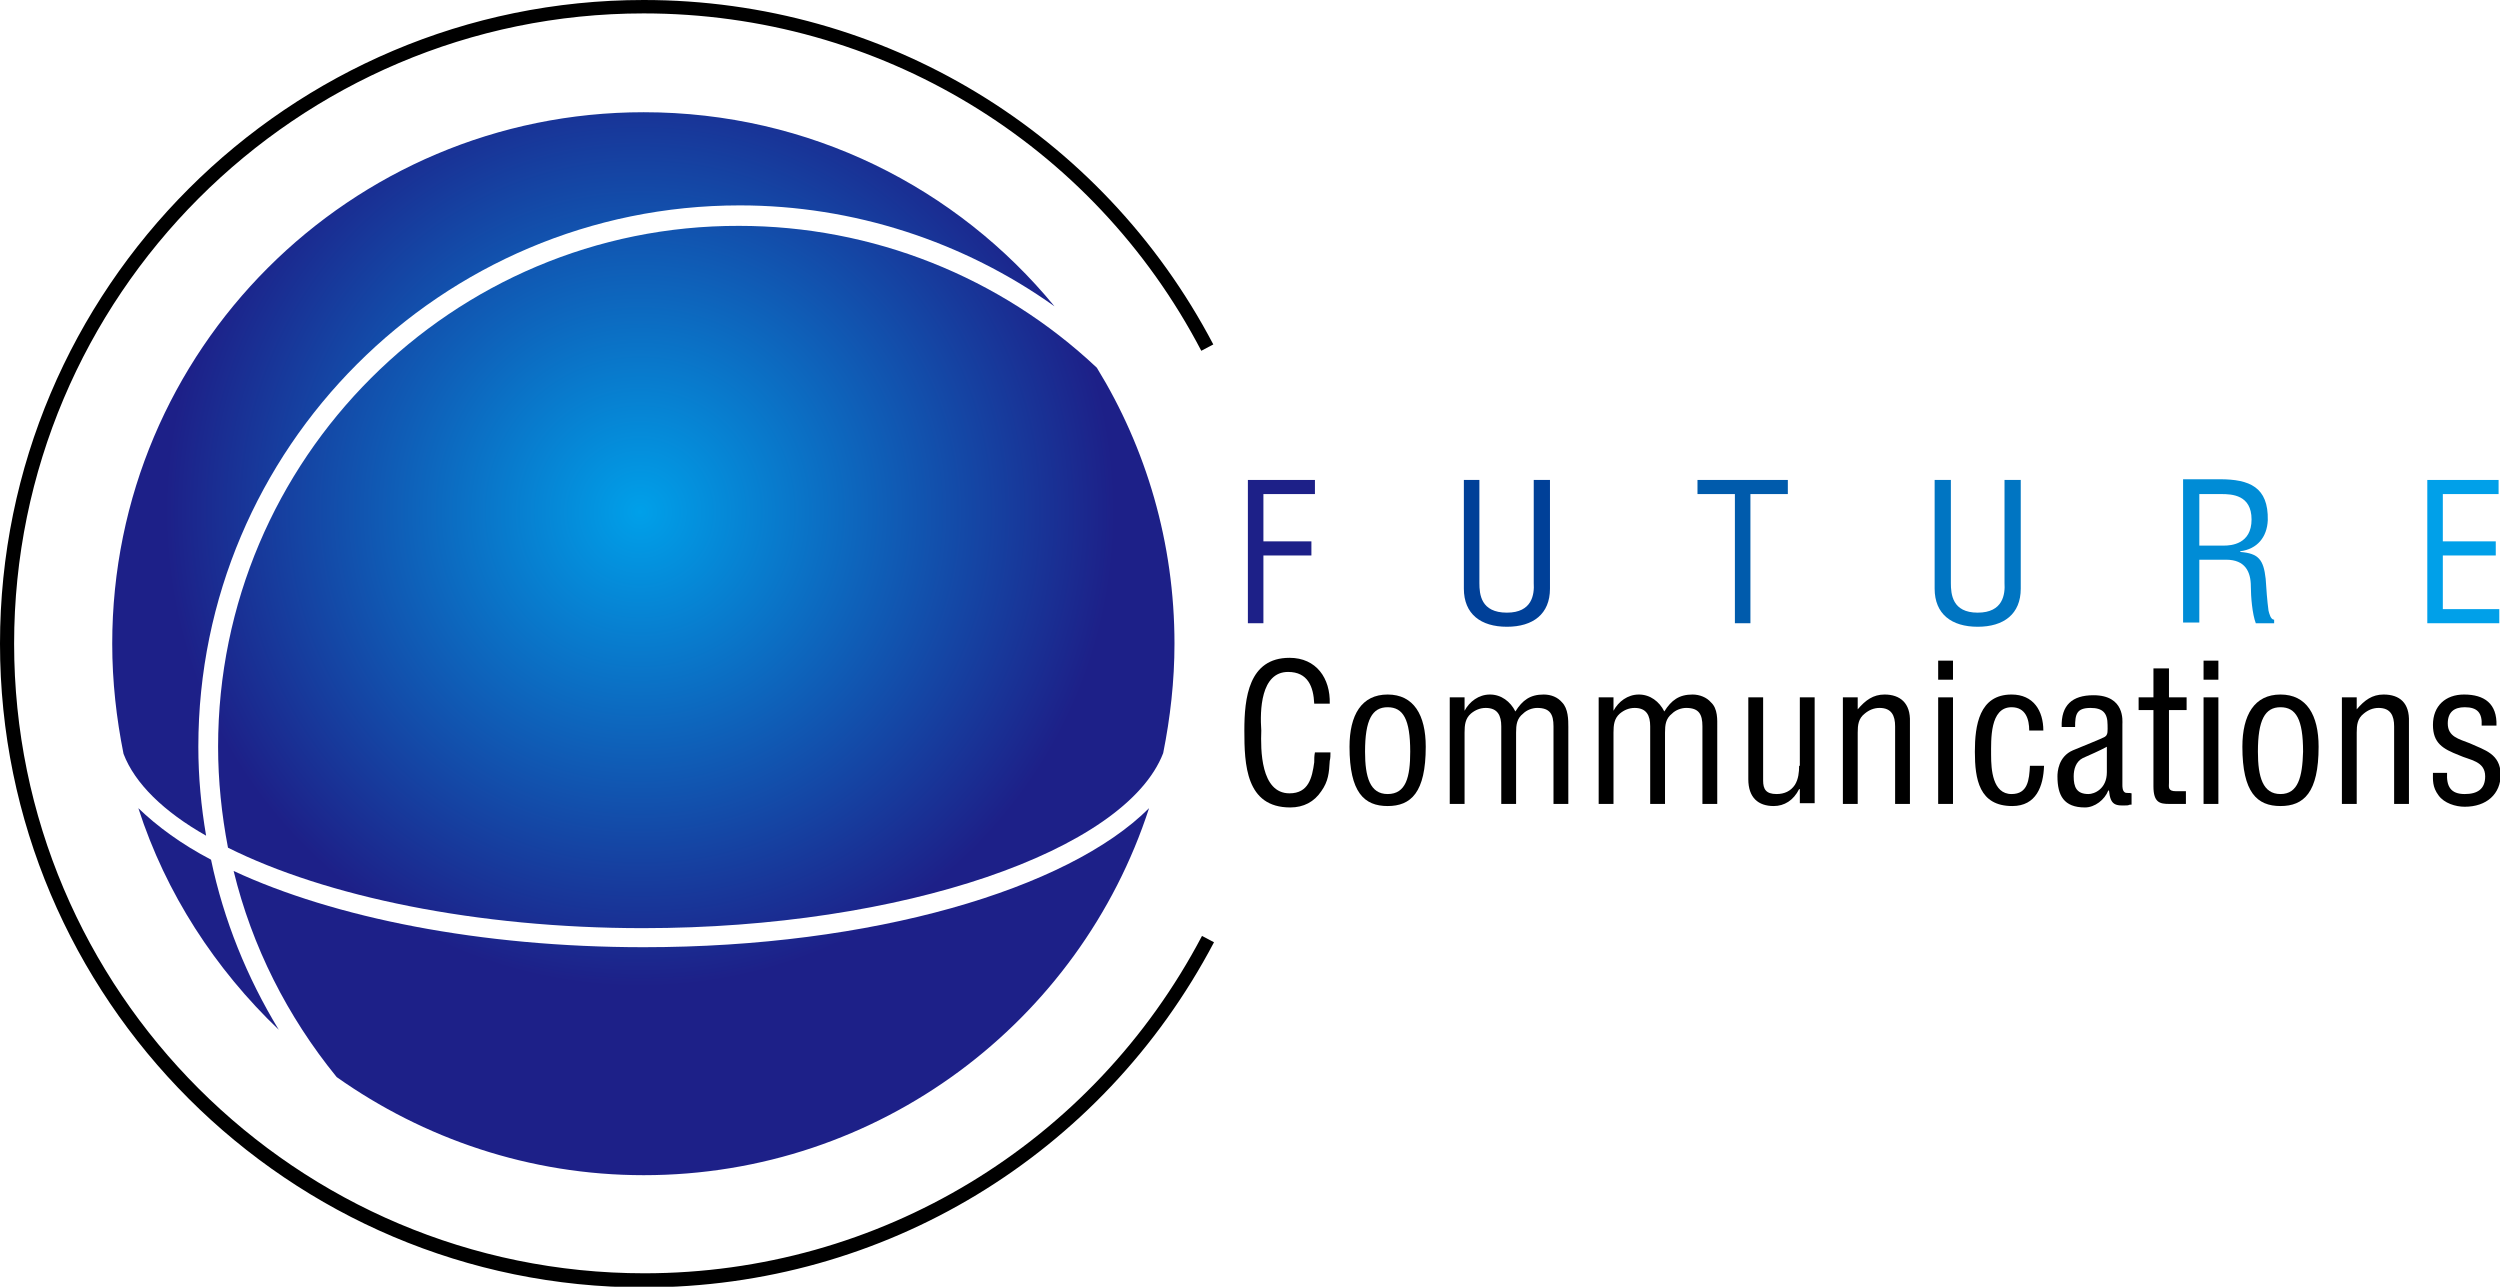 <?xml version="1.0" encoding="utf-8"?>
<!-- Generator: Adobe Illustrator 27.9.4, SVG Export Plug-In . SVG Version: 9.03 Build 54784)  -->
<svg version="1.1" id="レイヤー_1" xmlns="http://www.w3.org/2000/svg" xmlns:xlink="http://www.w3.org/1999/xlink" x="0px"
	 y="0px" viewBox="0 0 354.2 182.3" style="enable-background:new 0 0 354.2 182.3;" xml:space="preserve">
<style type="text/css">
	.st0{fill:#1D2088;}
	.st1{clip-path:url(#SVGID_00000016787275796253300180000003450265773701292458_);fill:#004098;}
	.st2{clip-path:url(#SVGID_00000016787275796253300180000003450265773701292458_);fill:#005BAC;}
	.st3{clip-path:url(#SVGID_00000016787275796253300180000003450265773701292458_);fill:#0075C2;}
	.st4{clip-path:url(#SVGID_00000016787275796253300180000003450265773701292458_);fill:#008CD6;}
	.st5{clip-path:url(#SVGID_00000016787275796253300180000003450265773701292458_);fill:#00A0E9;}
	
		.st6{clip-path:url(#SVGID_00000132085894089765877200000011376060264949983150_);fill:url(#SVGID_00000036969487280484846280000003055072711250905784_);}
	
		.st7{clip-path:url(#SVGID_00000127756219252386736740000011069138610408621488_);fill:url(#SVGID_00000133526343437877887920000018227495945626403490_);}
	
		.st8{clip-path:url(#SVGID_00000103243762578176350480000005115937969681814946_);fill:url(#SVGID_00000137097123260884053390000011936237006013771443_);}
	
		.st9{clip-path:url(#SVGID_00000154411900811154556820000010652966424932127119_);fill:url(#SVGID_00000132074743377754828380000001954582684837436338_);}
	.st10{clip-path:url(#SVGID_00000165202895748238816780000005656369747358786960_);}
</style>
<polygon class="st0" points="176.8,88.3 176.8,68 186.3,68 186.3,70 179,70 179,76.7 185.8,76.7 185.8,78.7 179,78.7 179,88.3 "/>
<g>
	<defs>
		<rect id="SVGID_1_" width="354.2" height="182.3"/>
	</defs>
	<clipPath id="SVGID_00000150097662437083146990000002307237122277040043_">
		<use xlink:href="#SVGID_1_"  style="overflow:visible;"/>
	</clipPath>
	<path style="clip-path:url(#SVGID_00000150097662437083146990000002307237122277040043_);fill:#004098;" d="M207.4,68h2.2v14.6
		c0,1.6,0.2,4.2,3.9,4.2c3.6,0,3.9-2.6,3.8-4.2V68h2.3v15.4c0,3.6-2.4,5.4-6.1,5.4c-3.7,0-6.1-1.8-6.1-5.4V68z"/>
	<polygon style="clip-path:url(#SVGID_00000150097662437083146990000002307237122277040043_);fill:#005BAC;" points="240.5,68 
		253.3,68 253.3,70 248,70 248,88.3 245.8,88.3 245.8,70 240.5,70 	"/>
	<path style="clip-path:url(#SVGID_00000150097662437083146990000002307237122277040043_);fill:#0075C2;" d="M274.2,68h2.2v14.6
		c0,1.6,0.2,4.2,3.8,4.2c3.6,0,3.9-2.6,3.8-4.2V68h2.3v15.4c0,3.6-2.4,5.4-6.1,5.4c-3.7,0-6.1-1.8-6.1-5.4V68z"/>
	<path style="clip-path:url(#SVGID_00000150097662437083146990000002307237122277040043_);fill:#008CD6;" d="M311.5,70h3.2
		c1.5,0,4.3,0.1,4.3,3.6c0,3.5-2.9,3.7-3.9,3.7h-3.5V70z M311.5,79.3h3.9c2.7,0,3.5,1.7,3.5,3.8c0,1.4,0.2,3.9,0.7,5.2h2.6v-0.5
		c-0.5,0-0.7-0.9-0.8-1.3c-0.2-1.5-0.3-3-0.4-4.5c-0.3-2.7-1-3.6-3.6-3.8v-0.1c2.4-0.3,3.8-2,3.9-4.4c0.1-4.7-2.6-5.8-6.8-5.8h-5.2
		v20.3h2.3V79.3z"/>
	<polygon style="clip-path:url(#SVGID_00000150097662437083146990000002307237122277040043_);fill:#00A0E9;" points="343.9,88.3 
		343.9,68 354,68 354,70 346.1,70 346.1,76.7 353.6,76.7 353.6,78.7 346.1,78.7 346.1,86.3 354.1,86.3 354.1,88.3 	"/>
</g>
<g>
	<defs>
		<path id="SVGID_00000139271052122622918160000012115722441398099134_" d="M30.9,105.8c0,4.8,0.5,9.6,1.4,14.3
			c13.8,6.9,35.2,11.4,58.8,11.4c36.8,0,68.4-11,73.7-24.8c1-5,1.6-10.2,1.6-15.5c0-14.3-4-27.7-11-39.1
			c-13.7-12.9-31.8-20.1-50.7-20.1C64.1,31.9,30.9,65,30.9,105.8"/>
	</defs>
	<clipPath id="SVGID_00000025415717304571824890000010014454029521543077_">
		<use xlink:href="#SVGID_00000139271052122622918160000012115722441398099134_"  style="overflow:visible;"/>
	</clipPath>
	
		<radialGradient id="SVGID_00000093891674857130552270000006907447015295191457_" cx="0" cy="182.336" r="1" gradientTransform="matrix(67.308 0 0 -67.308 90.703 12345.178)" gradientUnits="userSpaceOnUse">
		<stop  offset="0" style="stop-color:#00A0E9"/>
		<stop  offset="1" style="stop-color:#1D2088"/>
	</radialGradient>
	
		<rect x="30.9" y="31.9" style="clip-path:url(#SVGID_00000025415717304571824890000010014454029521543077_);fill:url(#SVGID_00000093891674857130552270000006907447015295191457_);" width="135.5" height="99.6"/>
</g>
<g>
	<defs>
		<path id="SVGID_00000035493346832922291090000017591710313127815808_" d="M15.9,91.2c0,5.4,0.6,10.6,1.6,15.6
			c1.6,4.2,5.7,8.2,11.7,11.6c-0.7-4.1-1.1-8.3-1.1-12.6c0-42.3,34.4-76.7,76.7-76.7c16.1,0,31.7,5.1,44.6,14.3
			c-13.8-16.8-34.7-27.5-58.2-27.5C49.6,15.9,15.9,49.6,15.9,91.2"/>
	</defs>
	<clipPath id="SVGID_00000019647242812739729650000018001845408070386366_">
		<use xlink:href="#SVGID_00000035493346832922291090000017591710313127815808_"  style="overflow:visible;"/>
	</clipPath>
	
		<radialGradient id="SVGID_00000018229676881208594160000017962500600084084873_" cx="0" cy="182.336" r="1" gradientTransform="matrix(67.308 0 0 -67.308 90.703 12345.178)" gradientUnits="userSpaceOnUse">
		<stop  offset="0" style="stop-color:#00A0E9"/>
		<stop  offset="1" style="stop-color:#1D2088"/>
	</radialGradient>
	
		<rect x="15.9" y="15.9" style="clip-path:url(#SVGID_00000019647242812739729650000018001845408070386366_);fill:url(#SVGID_00000018229676881208594160000017962500600084084873_);" width="133.5" height="102.5"/>
</g>
<g>
	<defs>
		<path id="SVGID_00000181046456861503451280000003720030278442204546_" d="M91.2,134.2c-23.2,0-43.9-4.2-58.1-10.8
			c2.6,10.7,7.6,20.6,14.6,29.2c12.3,8.7,27.3,13.9,43.5,13.9c33.4,0,61.8-21.8,71.6-52C151.3,126,123.5,134.2,91.2,134.2"/>
	</defs>
	<clipPath id="SVGID_00000162346881133346628260000015133272645857309875_">
		<use xlink:href="#SVGID_00000181046456861503451280000003720030278442204546_"  style="overflow:visible;"/>
	</clipPath>
	
		<radialGradient id="SVGID_00000120543804538658451440000004663989191899700144_" cx="0" cy="182.336" r="1" gradientTransform="matrix(67.308 0 0 -67.308 90.703 12345.178)" gradientUnits="userSpaceOnUse">
		<stop  offset="0" style="stop-color:#00A0E9"/>
		<stop  offset="1" style="stop-color:#1D2088"/>
	</radialGradient>
	
		<rect x="33.1" y="114.5" style="clip-path:url(#SVGID_00000162346881133346628260000015133272645857309875_);fill:url(#SVGID_00000120543804538658451440000004663989191899700144_);" width="129.7" height="52"/>
</g>
<g>
	<defs>
		<path id="SVGID_00000047748722207092166300000015596533575230234512_" d="M39.5,145.9c-4.5-7.4-7.8-15.5-9.6-24.1
			c-4.2-2.2-7.6-4.7-10.3-7.3C23.5,126.6,30.5,137.3,39.5,145.9"/>
	</defs>
	<clipPath id="SVGID_00000170981697509283806160000001205631424849061545_">
		<use xlink:href="#SVGID_00000047748722207092166300000015596533575230234512_"  style="overflow:visible;"/>
	</clipPath>
	
		<radialGradient id="SVGID_00000063598810675946605160000003157681761455590545_" cx="0" cy="182.336" r="1" gradientTransform="matrix(67.308 0 0 -67.308 90.703 12345.178)" gradientUnits="userSpaceOnUse">
		<stop  offset="0" style="stop-color:#00A0E9"/>
		<stop  offset="1" style="stop-color:#1D2088"/>
	</radialGradient>
	
		<rect x="19.6" y="114.5" style="clip-path:url(#SVGID_00000170981697509283806160000001205631424849061545_);fill:url(#SVGID_00000063598810675946605160000003157681761455590545_);" width="19.9" height="31.4"/>
</g>
<g>
	<defs>
		<rect id="SVGID_00000144330248040335081230000015400069264133663154_" width="354.2" height="182.3"/>
	</defs>
	<clipPath id="SVGID_00000133515206038375464640000010768332378670939301_">
		<use xlink:href="#SVGID_00000144330248040335081230000015400069264133663154_"  style="overflow:visible;"/>
	</clipPath>
	<path style="clip-path:url(#SVGID_00000133515206038375464640000010768332378670939301_);" d="M182.5,95.2c2.8,0,3.6,2.1,3.7,4.5
		h2.2c0.1-3.6-1.9-6.5-5.7-6.5c-5.8,0-6.4,5.7-6.4,10.3c0,4.8,0.2,10.9,6.5,10.9c1.9,0,3.4-0.8,4.4-2.3c1-1.4,1.1-2.6,1.2-4.3
		c0.1-0.4,0.1-0.8,0.1-1.2h-2.2c-0.1,0.5-0.1,0.9-0.1,1.4c-0.3,2.2-0.8,4.4-3.5,4.4c-4.1,0-4.1-6.2-4-8.9
		C178.5,100.7,178.6,95.2,182.5,95.2"/>
	<path style="clip-path:url(#SVGID_00000133515206038375464640000010768332378670939301_);" d="M196.6,98.4c-3.7,0-5.4,2.9-5.4,7.4
		c0,6.5,2.1,8.4,5.4,8.4c3.3,0,5.4-1.9,5.4-8.4C202,101.3,200.3,98.4,196.6,98.4 M196.6,112.5c-2.5,0-3.2-2.4-3.2-6
		c0-4.5,1-6.3,3.2-6.3c2.2,0,3.2,1.7,3.2,6.3C199.8,110.1,199.2,112.5,196.6,112.5"/>
	<path style="clip-path:url(#SVGID_00000133515206038375464640000010768332378670939301_);" d="M218.7,98.4c-1.9,0-3,0.8-4,2.4
		c-0.7-1.4-2-2.4-3.6-2.4c-1.6,0-2.9,1-3.6,2.3v-1.9h-2.1v15.1h2.1v-10.1c0-1.1,0.1-2,0.9-2.7c0.6-0.5,1.3-0.8,2.1-0.8
		c1.7,0,2.2,1.1,2.2,2.6v11h2.1v-10.1c0-1.1,0.1-2,1-2.7c0.5-0.5,1.3-0.8,2-0.8c1.8,0,2.3,0.9,2.3,2.6v11h2.1V103c0-1,0-2.6-0.9-3.5
		C220.7,98.8,219.8,98.4,218.7,98.4"/>
	<path style="clip-path:url(#SVGID_00000133515206038375464640000010768332378670939301_);" d="M239.8,98.4c-1.9,0-3,0.8-4,2.4
		c-0.7-1.4-2-2.4-3.6-2.4c-1.6,0-2.9,1-3.6,2.3v-1.9h-2.1v15.1h2.1v-10.1c0-1.1,0.1-2,0.9-2.7c0.6-0.5,1.3-0.8,2.1-0.8
		c1.7,0,2.2,1.1,2.2,2.6v11h2.1v-10.1c0-1.1,0.1-2,1-2.7c0.5-0.5,1.3-0.8,2-0.8c1.8,0,2.3,0.9,2.3,2.6v11h2.1V103
		c0-1,0.1-2.6-0.9-3.5C241.8,98.8,240.8,98.4,239.8,98.4"/>
	<path style="clip-path:url(#SVGID_00000133515206038375464640000010768332378670939301_);" d="M254.9,108.5c0,0.9-0.1,1.9-0.6,2.7
		c-0.6,0.9-1.5,1.3-2.6,1.3c-1.5,0-1.9-0.7-1.9-1.9V98.8h-2.1v11.6c0,2.6,1.4,3.8,3.6,3.8c1.5,0,2.8-0.8,3.6-2.4h0.1v2h2.1V98.8
		h-2.1V108.5z"/>
	<path style="clip-path:url(#SVGID_00000133515206038375464640000010768332378670939301_);" d="M267,98.4c-1.6,0-2.7,0.8-3.8,2.1
		v-1.7h-2.1v15.1h2.1v-10.1c0-1.1,0.1-2,1-2.7c0.6-0.5,1.3-0.8,2.1-0.8c1.7,0,2.2,1.1,2.2,2.6v11h2.1v-11.6
		C270.7,99.6,269.2,98.4,267,98.4"/>
	
		<rect x="274.6" y="98.8" style="clip-path:url(#SVGID_00000133515206038375464640000010768332378670939301_);" width="2.1" height="15.1"/>
	
		<rect x="274.6" y="93.6" style="clip-path:url(#SVGID_00000133515206038375464640000010768332378670939301_);" width="2.1" height="2.7"/>
	<path style="clip-path:url(#SVGID_00000133515206038375464640000010768332378670939301_);" d="M285,112.5c-2.7,0-2.9-3.5-2.9-5.5
		c0-2.2-0.2-6.8,2.9-6.8c2,0,2.5,1.7,2.5,3.3h2c0-2.8-1.4-5.1-4.5-5.1c-4.6,0-5.2,4.4-5.2,8.1c0,3.9,0.6,7.7,5.3,7.7
		c3.4,0,4.4-2.8,4.5-5.7h-2C287.5,110.5,287.3,112.5,285,112.5"/>
	<path style="clip-path:url(#SVGID_00000133515206038375464640000010768332378670939301_);" d="M301.1,112.3
		c-0.4-0.2-0.4-0.8-0.4-1.1v-8.6c0-0.4,0.4-4.1-4.1-4.1c-3,0-4.6,1.4-4.5,4.5h1.9c0-1.8,0.2-2.7,2.2-2.7c1.7,0,2.4,0.7,2.4,2.4
		c0,0.8,0.1,1.4-0.4,1.7c-0.3,0.2-3.3,1.4-4.5,1.9c-2.1,0.9-2.2,3.1-2.2,3.7c0,2.7,0.9,4.4,3.9,4.4c1.4,0,2.8-1.1,3.3-2.4h0.1
		c0.2,2.1,0.9,2.2,2.7,2.1c0.2-0.1,0.3-0.1,0.5-0.1v-1.6C301.7,112.3,301.4,112.4,301.1,112.3 M298.5,109.4c0,2.4-1.8,3.1-2.6,3.1
		c-1.7,0-2.1-1-2.1-2.5c0-1,0.3-2.1,1.3-2.6c1.1-0.5,2.3-1,3.4-1.6V109.4z"/>
	<path style="clip-path:url(#SVGID_00000133515206038375464640000010768332378670939301_);" d="M307.2,94.7h-2.1v4.1H303v1.8h2.1
		v10.8c0,2.3,0.9,2.5,2.2,2.5h2.4v-1.8h-1.4c-1.2,0-1-0.6-1-1.2v-10.3h2.5v-1.8h-2.5V94.7z"/>
	
		<rect x="312.2" y="98.8" style="clip-path:url(#SVGID_00000133515206038375464640000010768332378670939301_);" width="2.1" height="15.1"/>
	
		<rect x="312.2" y="93.6" style="clip-path:url(#SVGID_00000133515206038375464640000010768332378670939301_);" width="2.1" height="2.7"/>
	<path style="clip-path:url(#SVGID_00000133515206038375464640000010768332378670939301_);" d="M323.1,98.4c-3.7,0-5.4,2.9-5.4,7.4
		c0,6.5,2.1,8.4,5.4,8.4c3.3,0,5.4-1.9,5.4-8.4C328.5,101.3,326.8,98.4,323.1,98.4 M323.1,112.5c-2.5,0-3.2-2.4-3.2-6
		c0-4.5,1-6.3,3.2-6.3c2.2,0,3.2,1.7,3.2,6.3C326.2,110.1,325.6,112.5,323.1,112.5"/>
	<path style="clip-path:url(#SVGID_00000133515206038375464640000010768332378670939301_);" d="M337.7,98.4c-1.6,0-2.7,0.8-3.8,2.1
		v-1.7h-2.1v15.1h2.1v-10.1c0-1.1,0.1-2,1-2.7c0.6-0.5,1.3-0.8,2.1-0.8c1.7,0,2.2,1.1,2.2,2.6v11h2.1v-11.6
		C341.4,99.6,340,98.4,337.7,98.4"/>
	<path style="clip-path:url(#SVGID_00000133515206038375464640000010768332378670939301_);" d="M349.9,105.3
		c-1.5-0.6-3.1-0.9-3.1-2.8c0-1.6,0.9-2.3,2.4-2.3c1.8,0,2.5,0.8,2.4,2.6h2.1c0.1-3.1-1.7-4.4-4.6-4.4c-2.6,0-4.4,1.6-4.4,4.3
		c0,2.6,1.4,3.4,3.7,4.3c1.5,0.7,3.7,0.8,3.7,3c0,1.8-1.1,2.5-2.9,2.5c-2,0-2.6-1.1-2.5-3h-2c0,1-0.1,2,0.8,3.2
		c0.8,1.1,2.4,1.6,3.7,1.6c3.1,0,5.1-1.8,5.1-4.6C354.2,106.8,352.1,106.3,349.9,105.3"/>
	<path style="clip-path:url(#SVGID_00000133515206038375464640000010768332378670939301_);" d="M91.2,1.9c33.3,0,63.6,18.3,79,47.8
		l1.7-0.9C156.1,18.7,125.2,0,91.2,0C40.9,0,0,40.9,0,91.2c0,50.3,40.9,91.2,91.2,91.2c34,0,64.9-18.7,80.8-48.9l-1.7-0.9
		c-15.5,29.5-45.8,47.8-79,47.8C42,180.4,2,140.4,2,91.2C2,42,42,1.9,91.2,1.9"/>
</g>
</svg>
